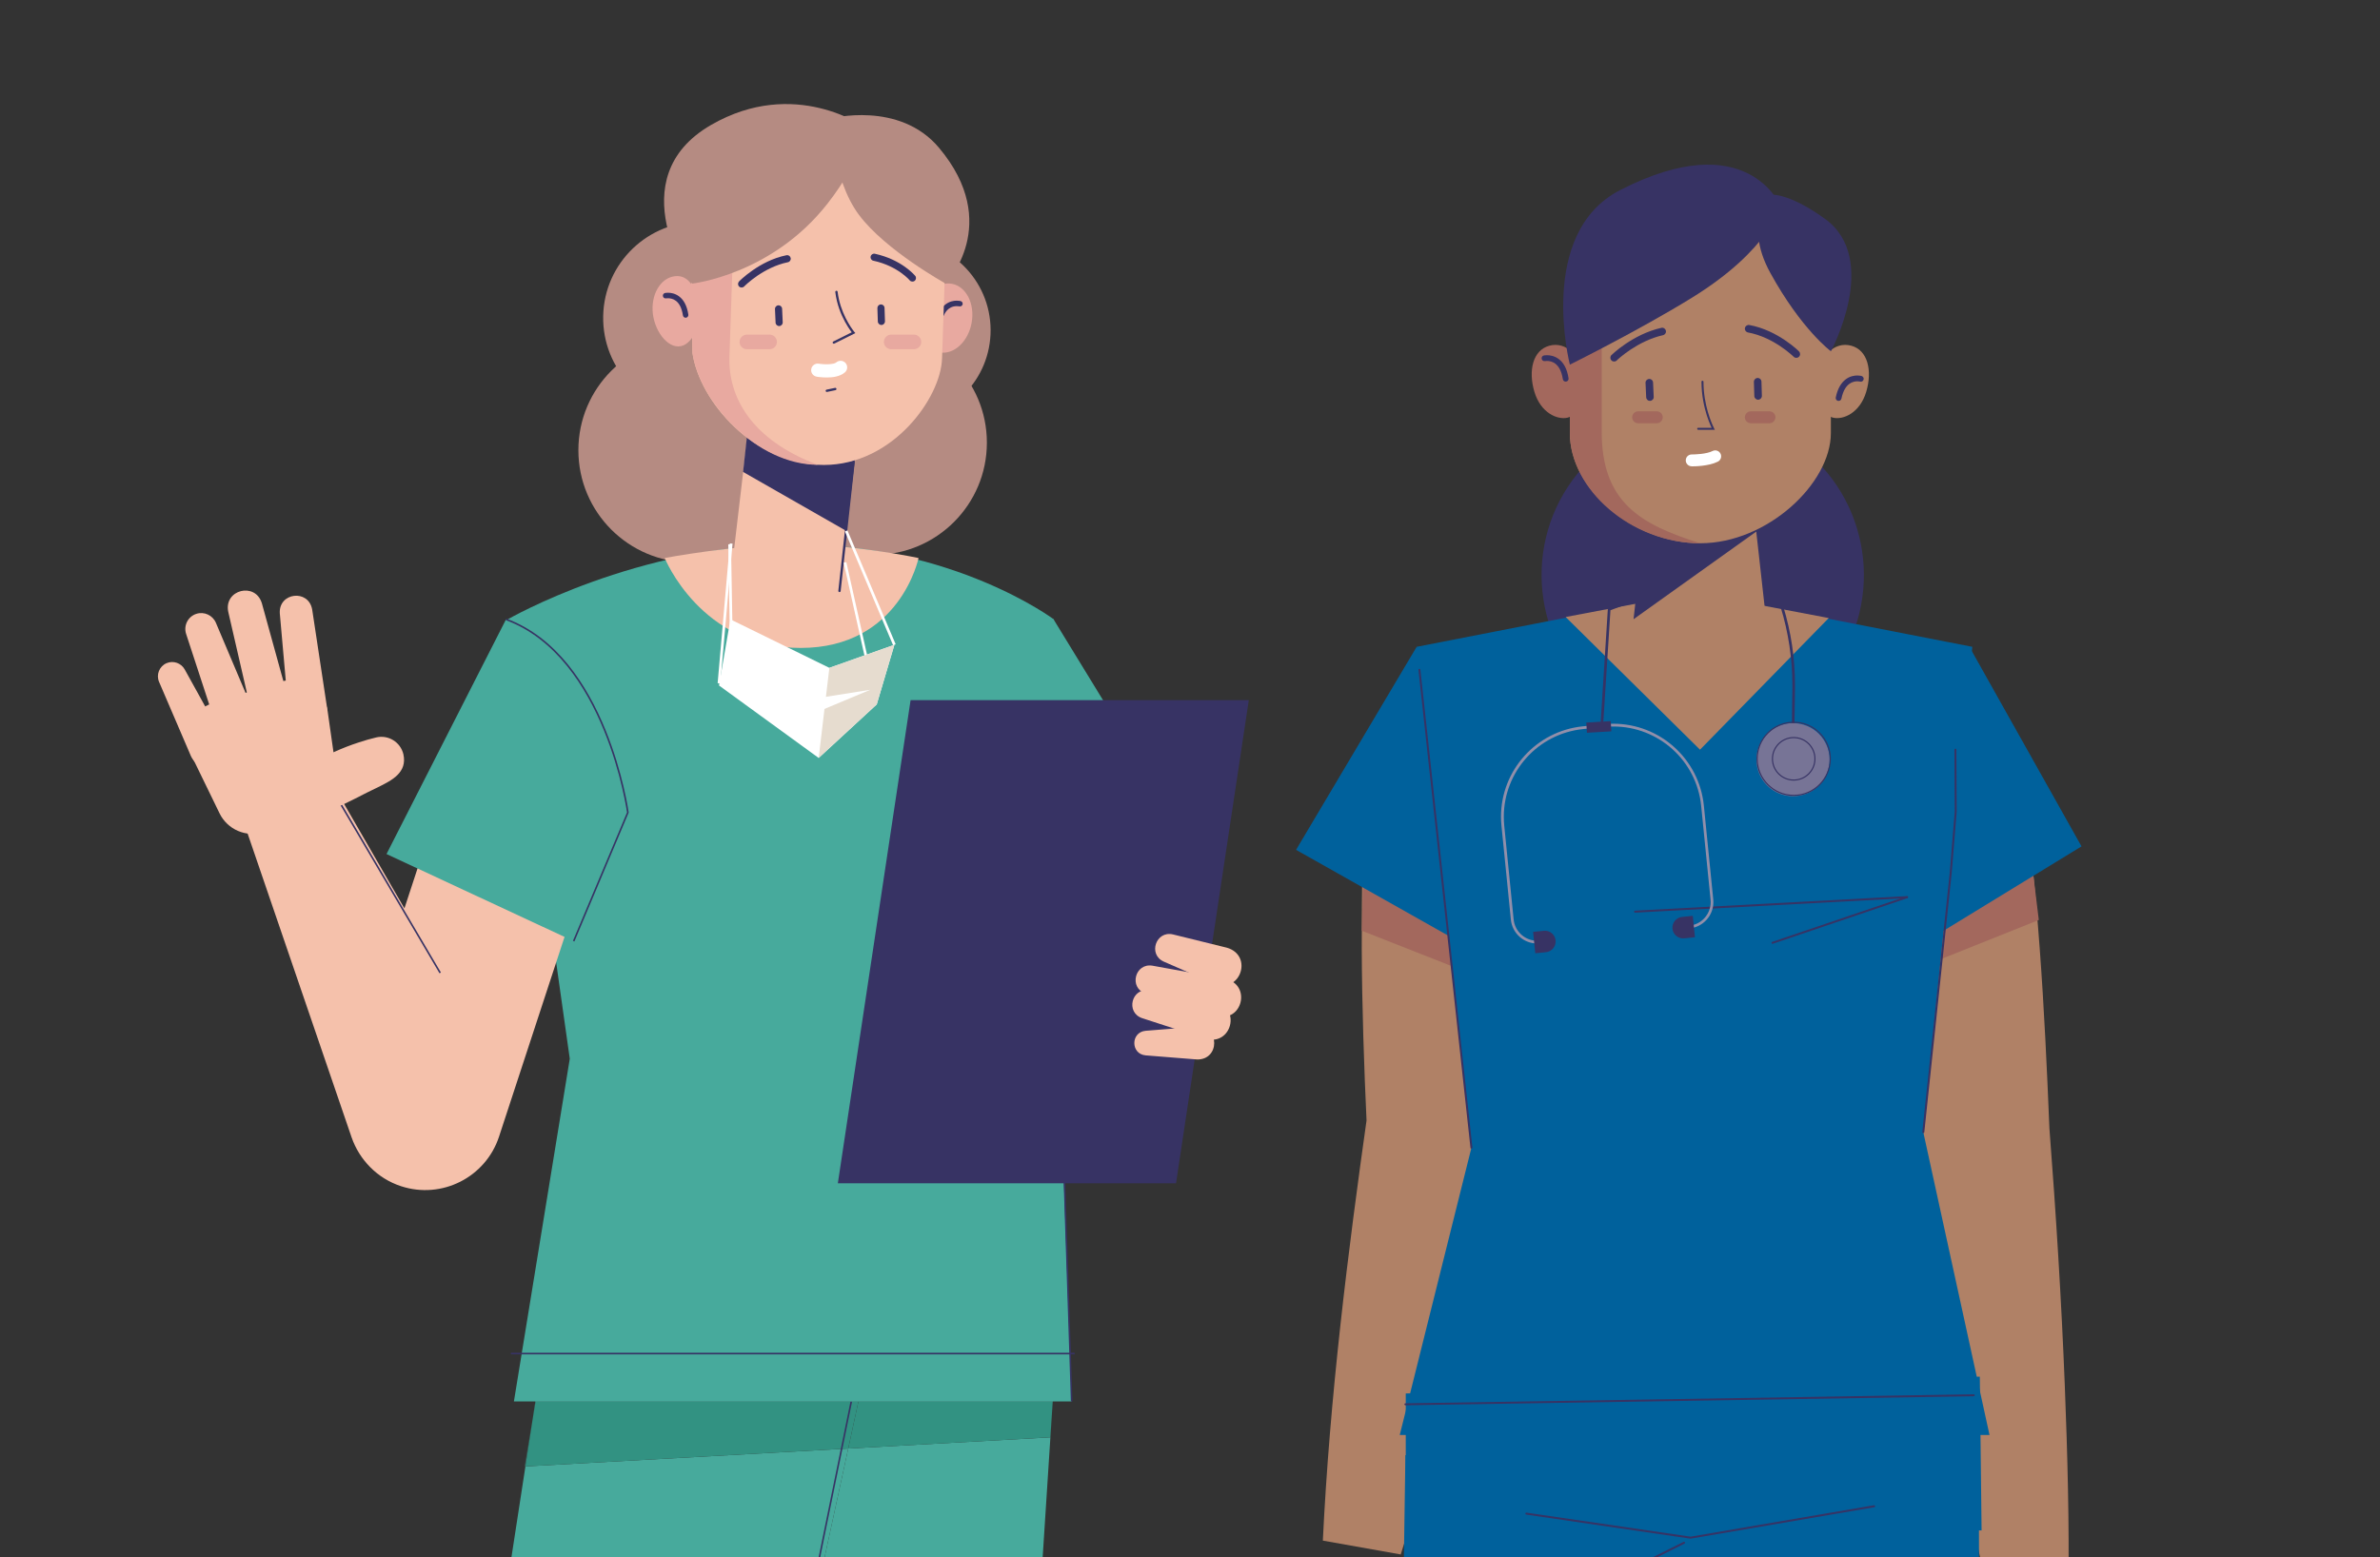 <svg viewBox="0 0 550 360" xmlns="http://www.w3.org/2000/svg" xmlns:xlink="http://www.w3.org/1999/xlink"><rect x="0" y="0" width="550" height="360" fill="#333333" stroke="none"/><clipPath id="a"><path d="m566.31 369.14h-583.99v-390.15h583.99z"/></clipPath><clipPath id="b"><path d="m123.18 327.49-1.93 11.49h.16z"/></clipPath><g clip-path="url(#a)"><circle cx="202.12" cy="102.32" fill="#b58b82" r="25.94"/><circle cx="208" cy="76.38" fill="#b58b82" r="20.91" transform="matrix(1 -.005 .005 1 -.37 1.01)"/><circle cx="159.6" cy="104.07" fill="#b58b82" r="25.94"/><circle cx="161.62" cy="73.52" fill="#b58b82" r="22.24" transform="matrix(.02 -1 1 .02 84.88 233.65)"/><path d="m243.53 320.01h-39.78-4.51l-.86 3.95h44.9l-.55 8.3-46.71 2.59-7.45 34.29h51.79z" fill="#47aa9c"/><path d="m196.02 334.85-74.6 4.13-4.64 30.16h71.79zm3.22-14.84h-74.91l-1.15 7.48.59-3.54h74.61l.86-3.95" fill="#47aa9c"/><g clip-path="url(#b)"><path d="m121.25 327.49h1.92v11.49h-1.92z" fill="#47aa9c" opacity=".42"/></g><path d="m243.28 323.96h-44.9l-2.36 10.89 46.71-2.59z" fill="#329282"/><path d="m198.38 323.96h-74.61l-.59 3.53-1.77 11.49 74.61-4.13z" fill="#329282"/><path d="m196.55 323.92-26.59 130.03.36.07 26.59-130.02" fill="#373364"/><path d="m243.47 143.17 31.86 52.07-50.87 21.07-13.17-32.39c6.71-35.8 32.18-40.76 32.18-40.76z" fill="#47aa9c"/><path d="m118.77 323.96h128.89l-2.87-81.27-.56-33.51 4.12-17.59-4.82-48.42s-23.14-17.34-59.69-17.34-66.51 17.34-66.51 17.34l14.34 101.57-12.91 79.22z" fill="#47aa9c"/><path d="m243.35 198.58 4.12 125.38.37-.01-4.12-125.38" fill="#373364"/><path d="m212.27 128.99s-4.25 20.79-27.28 20.79-31.38-20.79-31.38-20.79 16.9-3.17 30.24-3.17 28.42 3.17 28.42 3.17z" fill="#f5c1ab"/><path d="m194.06 135.18 5.65-48.07-25.04-2.94-5.65 48.07" fill="#f5c1ab"/><path d="m198.09 101.79-2.51 20.94-23.86-13.64.94-8.63z" fill="#373364"/><path d="m212.55 72.45c-.79 4.38 1.26 8.41 4.57 9.01s6.63-2.47 7.42-6.85-1.26-8.41-4.57-9.01-6.63 2.47-7.42 6.85z" fill="#e8a9a0"/><path d="m222.01 69.6s-.39-.1-.93-.1c-.67 0-1.66.16-2.58.87-.93.71-1.73 1.94-2.14 3.93-.07.34.15.67.49.74s.67-.15.74-.49c.37-1.78 1.03-2.68 1.67-3.18s1.33-.6 1.82-.6c.19 0 .35.02.46.03l.12.02h.02s.01-.04.01-.04v.04s-.01 0-.01 0v-.05s0 .04 0 .04c.34.09.68-.11.77-.44s-.11-.68-.44-.77z" fill="#373364"/><path d="m190.36 107.48c-15.99 0-28.74-14.61-30.34-25.92l-.41-25.48c.44-16.28 13.98-29.12 30.26-28.68 16.28.44 29.12 13.98 28.68 30.26l-.85 25.16c-.24 9.07-11.34 24.66-27.32 24.66z" fill="#f5c1ab"/><path d="m188.97 107.44c-14.14 0-27.34-14.58-28.95-25.88l-.41-25.48c.44-16.28 13.98-29.12 30.26-28.68 16.28.44-20.03 13.79-20.46 30.06l-.85 25.16c-.24 9.07 4.97 19.04 20.42 24.82z" fill="#e8a9a0"/><path d="m161.54 71.26c.55 4.41-1.68 7.77-3.62 8.58-3.11 1.29-6.49-2.82-7.04-7.24-.55-4.41 1.71-8.33 5.05-8.75s5.07 2.99 5.62 7.41z" fill="#e8a9a0"/><path d="m153.94 68.97-.03-.14.03.14s-.03-.14-.03-.14l.03.14s.18-.03.43-.03c.46 0 1.18.1 1.84.61s1.32 1.46 1.61 3.36c.05.34.37.58.72.53.34-.05.58-.37.53-.72-.31-2.13-1.13-3.44-2.09-4.17-.95-.74-1.97-.88-2.61-.88-.4 0-.66.05-.69.06-.34.07-.56.41-.48.75.07.34.41.56.75.48z" fill="#373364"/><path d="m179.09 71.44.14 3.14c.02.46.41.81.86.79s.81-.41.79-.86l-.14-3.14c-.02-.46-.41-.81-.86-.79s-.81.41-.79.86" fill="#373364"/><path d="m202.76 71.22.1 3.1c.01.46.4.81.85.8.46-.01.81-.4.8-.85l-.1-3.1c-.01-.46-.4-.81-.85-.8-.46.01-.81.4-.8.85" fill="#373364"/><path d="m193.03 67.51c.68 5.65 3.99 9.55 4 9.57l.21-.17-.12-.24-4.55 2.27c-.13.07-.19.23-.12.36s.23.19.36.12l4.86-2.42-.22-.26s-.05-.06-.14-.17c-.62-.8-3.17-4.33-3.74-9.12-.02-.15-.15-.25-.3-.24-.15.02-.25.15-.24.3z" fill="#373364"/><path d="m188.71 87.08c.05 0 1.07.18 2.35.18.64 0 1.35-.04 2.07-.2.71-.16 1.46-.41 2.13-.99.63-.55.69-1.52.14-2.15s-1.52-.69-2.15-.14c-.07.07-.34.22-.76.3-.41.09-.94.13-1.43.13-.5 0-.97-.04-1.32-.07-.17-.02-.31-.04-.4-.05l-.1-.02h-.02s0 0 0 0c-.83-.14-1.61.42-1.75 1.25s.42 1.61 1.25 1.75z" fill="#fff"/><path d="m171.97 66.22c.11-.12 1.24-1.24 3.05-2.48 1.81-1.23 4.28-2.56 7.05-3.12.45-.09.74-.52.65-.97s-.52-.74-.97-.65c-3.18.64-5.9 2.15-7.84 3.5s-3.1 2.53-3.12 2.56c-.32.33-.31.85.01 1.17s.85.31 1.17-.01z" fill="#373364"/><path d="m211.49 63.76c-.07-.08-3.09-3.74-9.31-5.1-.45-.1-.89.19-.98.63-.1.45.18.89.63.98 2.86.62 4.97 1.77 6.36 2.76.7.49 1.21.95 1.55 1.27.17.16.29.29.37.38l.09.1.02.02s.24-.2.24-.2l-.24.2s.24-.2.24-.2l-.24.2c.29.35.81.4 1.16.11s.4-.81.11-1.16z" fill="#373364"/><path d="m191.13 90.6 1.95-.41c.15-.03.24-.17.21-.32s-.17-.24-.32-.21l-1.95.41c-.15.03-.24.17-.21.32s.17.24.32.21" fill="#373364"/><path d="m196.98 106.82-3.25 29.75c-.02.15.09.28.24.3s.28-.09.3-.24l3.25-29.75c.02-.15-.09-.28-.24-.3s-.28.09-.3.24" fill="#373364"/><path d="m206.98 148.93-11.14-26.32-.58.24 11.14 26.33" fill="#fff"/><path d="m202.42 160.55-6.84-30.61-.61.14 6.84 30.61" fill="#fff"/><path d="m166.47 157.98 2.81-32.31-.62-.05-2.82 32.31" fill="#fff"/><path d="m169.28 145.97-.35-20.15-.63.01.35 20.15" fill="#fff"/><path d="m206.69 149.05-4.08 13.78-13.42 12.38-23.03-16.75 2.63-15.29 22.87 11.21z" fill="#fff"/><path d="m206.69 149.05-4.08 13.78-13.42 12.38 2.47-20.83z" fill="#e6dccf"/><path d="m188.48 164.73 12.64-5.28-12.37 1.96z" fill="#fff"/><path d="m193.95 273.26h77.57l16.74-111.12h-77.58z" fill="#373364"/><path d="m193.95 273.26v.28h77.82l16.82-111.69h-78.16l-16.81 111.69h.33v-.28l.28.04 16.7-110.88h76.99l-16.64 110.55h-77.33v.29l.28.04z" fill="#373364"/><path d="m280.72 227.44-11.8-5.16c-3.68-1.68-1.78-7.19 2.13-6.28l12.5 3.08c6.1 1.81 3.11 10.64-2.84 8.36z" fill="#f5c1ab"/><path d="m281.08 234.85-16.36-5.19c-3.91-1.32-2.45-7.1 1.6-6.43l16.89 3.06c6.07 1.37 3.89 10.19-2.12 8.57z" fill="#f5c1ab"/><path d="m278.63 240.13-14.69-4.77c-3.88-1.33-2.43-7.07 1.59-6.43l15.22 2.64c6.12 1.34 3.92 10.24-2.12 8.57z" fill="#f5c1ab"/><path d="m276.53 244.9-11.8-.94c-3.47-.33-3.45-5.36 0-5.68l11.8-.94c5.42-.19 5.42 7.75 0 7.57z" fill="#f5c1ab"/><path d="m248.35 312.71h-130.29v.37h130.29" fill="#373364"/><path d="m199.97 29.47s-.46 7-8.71 17.56c-12.92 16.55-31.35 18.53-31.35 18.53s-17.12-24.24 4.42-36.68c19.37-11.19 35.63.59 35.63.59z" fill="#b58b82"/><path d="m192 27.39s.21 13.86 6.5 22.28c6.16 8.24 20.05 15.89 20.05 15.89s13.26-13.78-1.57-31.42c-9.18-10.92-24.98-6.75-24.98-6.75z" fill="#b58b82"/><path d="m140.32 186.51-24.44 74.54-.55 1.68c-3.09 9.43-13.24 14.57-22.67 11.47-5.53-1.81-9.62-6.15-11.4-11.26l-24.16-70.61 20.73-9.42 37.31 64.64-34.62 1.9 24.44-74.54 35.37 11.6z" fill="#f5c1ab"/><path d="m116.94 143.17-27.62 54.25 43.25 20.14 12.52-29.74c0-27.61-28.14-44.64-28.14-44.64z" fill="#47aa9c"/><path d="m132.74 217.63 12.54-29.79v-.05s-1.25-9.05-5.4-19.17c-4.15-10.11-11.2-21.32-22.87-25.62l-.13.35c11.51 4.23 18.53 15.34 22.66 25.42 2.06 5.03 3.41 9.81 4.23 13.32.41 1.76.7 3.2.88 4.2s.26 1.56.26 1.56l.18-.03-.17-.07-12.52 29.74z" fill="#373364"/><path d="m101.89 224.8-23.6-40.06-.32.19 23.6 40.06" fill="#373364"/><path d="m172.6 80.73h5.25c.93 0 1.69-.76 1.69-1.69s-.76-1.69-1.69-1.69h-5.25c-.93 0-1.69.76-1.69 1.69s.76 1.69 1.69 1.69" fill="#e8a9a0"/><path d="m205.95 80.73h5.25c.93 0 1.69-.76 1.69-1.69s-.76-1.69-1.69-1.69h-5.25c-.93 0-1.69.76-1.69 1.69s.76 1.69 1.69 1.69" fill="#e8a9a0"/><path d="m44.08 174.32 6.65 13.68c1.83 3.77 6.15 5.63 10.14 4.37l11.18-3.52c3.95-1.24 6.42-5.16 5.83-9.26l-2.15-15.1c-.73-5.17-5.93-8.44-10.91-6.88l-15.69 4.94c-4.93 1.55-7.33 7.12-5.07 11.76z" fill="#f5c1ab"/><path d="m71.75 176.58c3.58-1.99 7.31-3.72 11.21-4.98 1.3-.43 2.62-.81 3.97-1.13 2.81-.67 5.62 1.07 6.29 3.88.94 4.23-2.65 6.03-5.8 7.59-3.57 1.66-6.97 3.66-10.63 5.12-6.75 2.48-11.15-6.78-5.04-10.47z" fill="#f5c1ab"/><path d="m66.72 165.01-2.06-23.23c-.29-4.83 6.62-5.65 7.48-.9l3.49 23.06c.69 6.08-8.14 7.15-8.91 1.07z" fill="#f5c1ab"/><path d="m57.74 163.1-5-21.7c-1.02-5.09 6.24-6.93 7.77-1.97l5.93 21.47c1.42 5.89-7.14 8.06-8.7 2.2z" fill="#f5c1ab"/><path d="m49.03 164.93-6.02-18.39c-.63-1.93.42-4.01 2.35-4.64 1.83-.6 3.79.33 4.53 2.06l7.54 17.82c2.2 5.78-6.27 8.96-8.41 3.15z" fill="#f5c1ab"/><path d="m44.12 174.77-7.36-17.14c-.72-1.67.06-3.61 1.73-4.33 1.57-.67 3.38-.02 4.19 1.44l9.03 16.32c2.64 5.23-5.07 9.02-7.59 3.72z" fill="#f5c1ab"/><path d="m348.37 178.98c1.86 26.81 1.21 53.99 0 80.83.22 1.89-2.5 12.96-2.86 15.01-4.45 20.16-9.31 40.62-14.76 60.51-2.25 8.02-4.47 16.04-7.05 24l-18-3.2c1.6-33.11 5.73-66.35 10.38-99.16l-.25 2.85c-.61-13.08-1.09-27.36-1.14-40.41-.02-13.48.13-26.96 1.14-40.41h32.55z" fill="#b08166"/><path d="m466.83 177.66c4.17 27.52 5.64 55.32 6.77 83.1 1.52 19.71 2.78 39.79 3.56 59.53.63 15.95 1.05 31.89.83 47.87l-18.18 1.95c-7.1-31.2-12.25-62.8-16.88-94.44-3.45-23.7-6.09-47.52-7.61-71.42-.49-7.97-.91-15.94-.94-23.95l32.44-2.65z" fill="#b08166"/><path d="m314.96 204.52-.26 10.63 25.75 10.14 2.37-4.68z" fill="#a3685d"/><path d="m469.85 201.99 1.3 10.67-26.7 10.68-2.37-4.68z" fill="#a3685d"/><circle cx="393.65" cy="132.82" fill="#373364" r="37.26" transform="matrix(.63 -.776 .776 .63 42.42 354.72)"/><path d="m457.93 353.78h-133.07v-31.66l132.66-3.89z" fill="#00619c"/><path d="m457.52 639.66h-48.83l-21.86-297.19 70.48-6.09z" fill="#00619c"/><path d="m320.3 639.66h48.84l24.54-297.19-68.9-6.09z" fill="#00619c"/><path d="m459.76 331.71h-136.29l16.57-66.42-12.66-115.77 64.21-12.53 64.2 12.53-11.33 112.19z" fill="#00619c"/><path d="m327.38 149.52-27.87 46.93 40.53 22.86 7.39-31.4z" fill="#00619c"/><path d="m361.81 142.63 29.78-5.64 31.02 5.88-29.75 30.43z" fill="#b08166"/><path d="m455.49 150.18 25.53 45.47-36.43 22.29-9.74-30.03z" fill="#00619c"/><path d="m370.47 167.62 1.69-26.56 21.49-7.91 17.51 6.09.34 1.12c1.79 5.82 2.7 11.87 2.7 17.95v.89l-.24 16.21h.61s.24-16.21.24-16.21c0-.3 0-.6 0-.9 0-6.14-.92-12.26-2.72-18.13l-.44-1.42-18.01-6.26-22.07 8.12-1.71 26.96.61.04z" fill="#373364"/><path d="m408.9 150.18h-31.95l3.86-34.72h24.22z" fill="#b08166"/><path d="m377.5 143.14 3.31-29.75h24.22l1.04 9.34z" fill="#373364"/><path d="m365.83 87.4c.42 5.13-1.43 8.67-3.62 9.16-2.33.52-6.16-1.1-7.62-5.98s-.38-9.64 3.47-10.67c3.9-1.04 7.35 2.41 7.77 7.49z" fill="#a3685d"/><path d="m357.05 83.48-.03-.14.03.14s-.03-.14-.03-.14l.03.14s.19-.04.46-.04c.49 0 1.25.11 1.94.65s1.4 1.54 1.71 3.56c.05.36.39.62.76.56.36-.05.62-.39.56-.76-.33-2.25-1.2-3.64-2.21-4.41-1.01-.78-2.09-.93-2.76-.93-.42 0-.7.06-.73.06-.36.08-.59.43-.51.79s.43.59.79.51z" fill="#373364"/><path d="m420.03 87.4c-.42 5.13 1.43 8.67 3.62 9.16 2.33.52 6.16-1.1 7.62-5.98s.38-9.64-3.47-10.67c-3.9-1.04-7.35 2.41-7.77 7.49z" fill="#b08166"/><path d="m430.2 86.91s-.42-.11-.98-.11c-.71 0-1.76.16-2.73.92-.98.75-1.83 2.06-2.26 4.16-.07.36.16.71.52.79.36.07.71-.16.79-.52.39-1.88 1.09-2.84 1.77-3.37.68-.52 1.4-.64 1.92-.64.2 0 .37.02.48.04l.12.02h.03s.01-.05.01-.05l-.02.06s.01-.06.01-.06l-.02.06c.36.1.72-.11.82-.47s-.11-.72-.47-.82z" fill="#373364"/><path d="m423.1 100.1c0 11.65-14.67 25.48-30.16 25.48s-30.16-12.48-30.16-25.48v-28.72c0-16.66 13.5-30.16 30.16-30.16 16.66 0 30.16 13.5 30.16 30.16z" fill="#b08166"/><path d="m370.14 99.76c0 16.33 8.88 21.48 22.8 25.82-16.01 0-30.16-12.48-30.16-25.48v-28.72c0-16.66 13.5-30.16 30.16-30.16-11.28 5.37-22.8 13.5-22.8 30.16z" fill="#a3685d"/><path d="m380.27 88.51.15 3.32c.02.48.43.86.91.83s.86-.43.83-.91l-.15-3.32c-.02-.48-.43-.86-.91-.83s-.86.43-.83.91" fill="#373364"/><path d="m405.31 88.27.1 3.28c.01.48.42.86.9.85.48-.02.86-.42.85-.9l-.1-3.28c-.01-.48-.42-.86-.9-.85-.48.02-.86.42-.85.9" fill="#373364"/><path d="m390.92 107.8h.1c.3 0 1.23 0 2.36-.14s2.45-.37 3.61-.95c.67-.34.95-1.16.61-1.84s-1.16-.95-1.84-.61c-.63.33-1.73.57-2.7.67-.97.11-1.82.12-2.04.12h-.06c-.76-.01-1.38.59-1.39 1.35s.59 1.38 1.35 1.39z" fill="#fff"/><g fill="#373364"><path d="m373.63 83.31c.22-.24 4.81-4.53 10.68-5.83.47-.11.77-.57.66-1.04s-.57-.77-1.04-.66c-3.33.75-6.19 2.31-8.24 3.69-2.04 1.38-3.26 2.57-3.29 2.6-.35.34-.35.89-.01 1.24s.89.35 1.24.01z"/><path d="m415.74 81.23s-1.23-1.24-3.26-2.6-4.88-2.89-8.22-3.5c-.47-.09-.93.23-1.02.7s.23.93.7 1.02c3.01.55 5.67 1.96 7.56 3.24.95.64 1.71 1.24 2.22 1.68.26.22.46.4.59.52l.15.14.03.03c.34.35.89.35 1.24.01s.34-.89 0-1.24z"/><path d="m393.2 88.25c0 6.26 2.5 10.96 2.51 10.98l.2-.11v-.23h-3.47c-.13 0-.23.1-.23.23s.1.23.23.23h3.85l-.18-.34s-.04-.07-.1-.21c-.47-.96-2.35-5.19-2.35-10.56 0-.13-.1-.23-.23-.23s-.23.1-.23.23z"/><path d="m411.41 47.54s-2.22 10.11-20.61 21.4c-12.35 7.59-28.02 15.35-28.02 15.35s-7.76-30.4 11.64-40.36c29.34-15.06 36.99 3.61 36.99 3.61z"/><path d="m409.88 45.02s-7.46 5.93-.76 18.09c7.21 13.1 13.99 18.09 13.99 18.09s11.51-21.3-1.38-30.62c-7.83-5.66-11.84-5.55-11.84-5.55z"/><path d="m340.26 265.26-12.02-110.45c-.01-.13-.13-.22-.25-.2-.13.01-.22.13-.2.25l12.02 110.45c.01.13.13.22.25.2.13-.01.22-.13.2-.25"/><path d="m324.78 324.85 131.35-2.09c.13 0 .23-.11.22-.23s-.11-.23-.23-.22l-131.35 2.09c-.13 0-.23.11-.22.23s.11.23.23.22"/><path d="m444.69 261.73 5.4-51.04.93-8.81 1.16-14.25-.07-14.33c0-.13-.1-.23-.23-.23s-.23.1-.23.23l.07 14.31-1.16 14.22.23.02-.23-.02-.93 8.81-5.4 51.04c-.01.13.08.24.2.25s.24-.08.25-.2z"/><path d="m352.69 350.12 37.99 5.56 42.46-7.27c.12-.02.21-.14.19-.26s-.14-.21-.26-.19l-42.39 7.26-37.92-5.55c-.12-.02-.24.07-.26.19s.07.24.19.26z"/><path d="m389.06 356.42-19.76 9.85c-.11.06-.16.19-.1.31s.19.16.31.1l19.76-9.85c.11-.06.16-.19.1-.31s-.19-.16-.31-.1"/><path d="m377.87 210.97 62.85-3.36c.13 0 .22-.11.22-.24s-.11-.22-.24-.22l-62.85 3.36c-.13 0-.22.11-.22.24s.11.22.24.22"/><path d="m409.68 218.16 31.11-10.55c.12-.04.18-.17.14-.29s-.17-.18-.29-.14l-31.11 10.55c-.12.04-.18.17-.14.29s.17.18.29.14"/></g><path d="m378.57 97.84h4.29c.76 0 1.39-.62 1.39-1.38s-.62-1.38-1.39-1.38h-4.29c-.76 0-1.39.62-1.39 1.38s.62 1.38 1.39 1.38" fill="#a3685d"/><path d="m404.61 97.84h4.29c.76 0 1.39-.62 1.39-1.38s-.62-1.38-1.39-1.38h-4.29c-.76 0-1.39.62-1.39 1.38s.62 1.38 1.39 1.38" fill="#a3685d"/><path d="m390.44 214.61c3.16-.32 5.51-2.98 5.51-6.08 0-.2-.01-.41-.03-.62l-2.17-21.68c-1.09-10.84-10.22-18.93-20.9-18.93-.7 0-1.41.03-2.12.11l-4.93.49c-10.84 1.09-18.93 10.22-18.93 20.89 0 .7.04 1.41.11 2.12l2.17 21.68c.32 3.16 2.98 5.51 6.08 5.51.2 0 .41-.01.62-.03l.61-.06-.06-.63-.61.06c-.19.02-.37.03-.55.03-2.78 0-5.17-2.11-5.45-4.94l-2.17-21.68c-.07-.69-.1-1.38-.1-2.06 0-10.35 7.85-19.21 18.36-20.26l4.93-.49c.69-.07 1.38-.1 2.06-.1 10.35 0 19.21 7.85 20.26 18.36l2.17 21.68c.02.19.03.37.03.55 0 2.78-2.11 5.17-4.94 5.45l.06.63z" fill="#918faa"/><path d="m357.27 220.11-2.48.25-.5-4.95 2.48-.25c1.37-.14 2.59.86 2.72 2.23s-.86 2.59-2.23 2.72z" fill="#373364"/><path d="m388.71 211.96 2.48-.25.5 4.95-2.48.25c-1.37.14-2.59-.86-2.72-2.23s.86-2.59 2.23-2.72z" fill="#373364"/><circle cx="414.51" cy="175.41" fill="#777496" r="8.45" transform="matrix(.995 -.098 .098 .995 -15.27 41.7)"/><path d="m422.96 175.41h-.13c0 2.3-.93 4.38-2.44 5.88-1.51 1.51-3.58 2.44-5.88 2.44s-4.38-.93-5.88-2.44c-1.51-1.51-2.44-3.58-2.44-5.88s.93-4.38 2.44-5.88c1.51-1.51 3.58-2.44 5.88-2.44s4.38.93 5.88 2.44c1.51 1.51 2.44 3.58 2.44 5.88h.26c0-4.74-3.84-8.58-8.58-8.58s-8.58 3.84-8.58 8.58 3.84 8.58 8.58 8.58 8.58-3.84 8.58-8.58z" fill="#373364"/><circle cx="414.51" cy="175.41" fill="#777496" r="4.91" transform="matrix(.16 -.987 .987 .16 174.97 556.47)"/><path d="m419.42 175.41h-.13c0 1.32-.53 2.51-1.4 3.38-.86.86-2.06 1.4-3.38 1.4s-2.51-.53-3.38-1.4c-.86-.86-1.4-2.06-1.4-3.38s.53-2.51 1.4-3.38c.86-.86 2.06-1.4 3.38-1.4s2.51.53 3.38 1.4c.86.86 1.4 2.06 1.4 3.38h.26c0-2.78-2.26-5.04-5.04-5.04s-5.04 2.26-5.04 5.04 2.26 5.04 5.04 5.04 5.04-2.26 5.04-5.04z" fill="#373364"/><path d="m366.73 169.39 5.64-.33-.14-2.37-5.65.34" fill="#373364"/></g></svg>